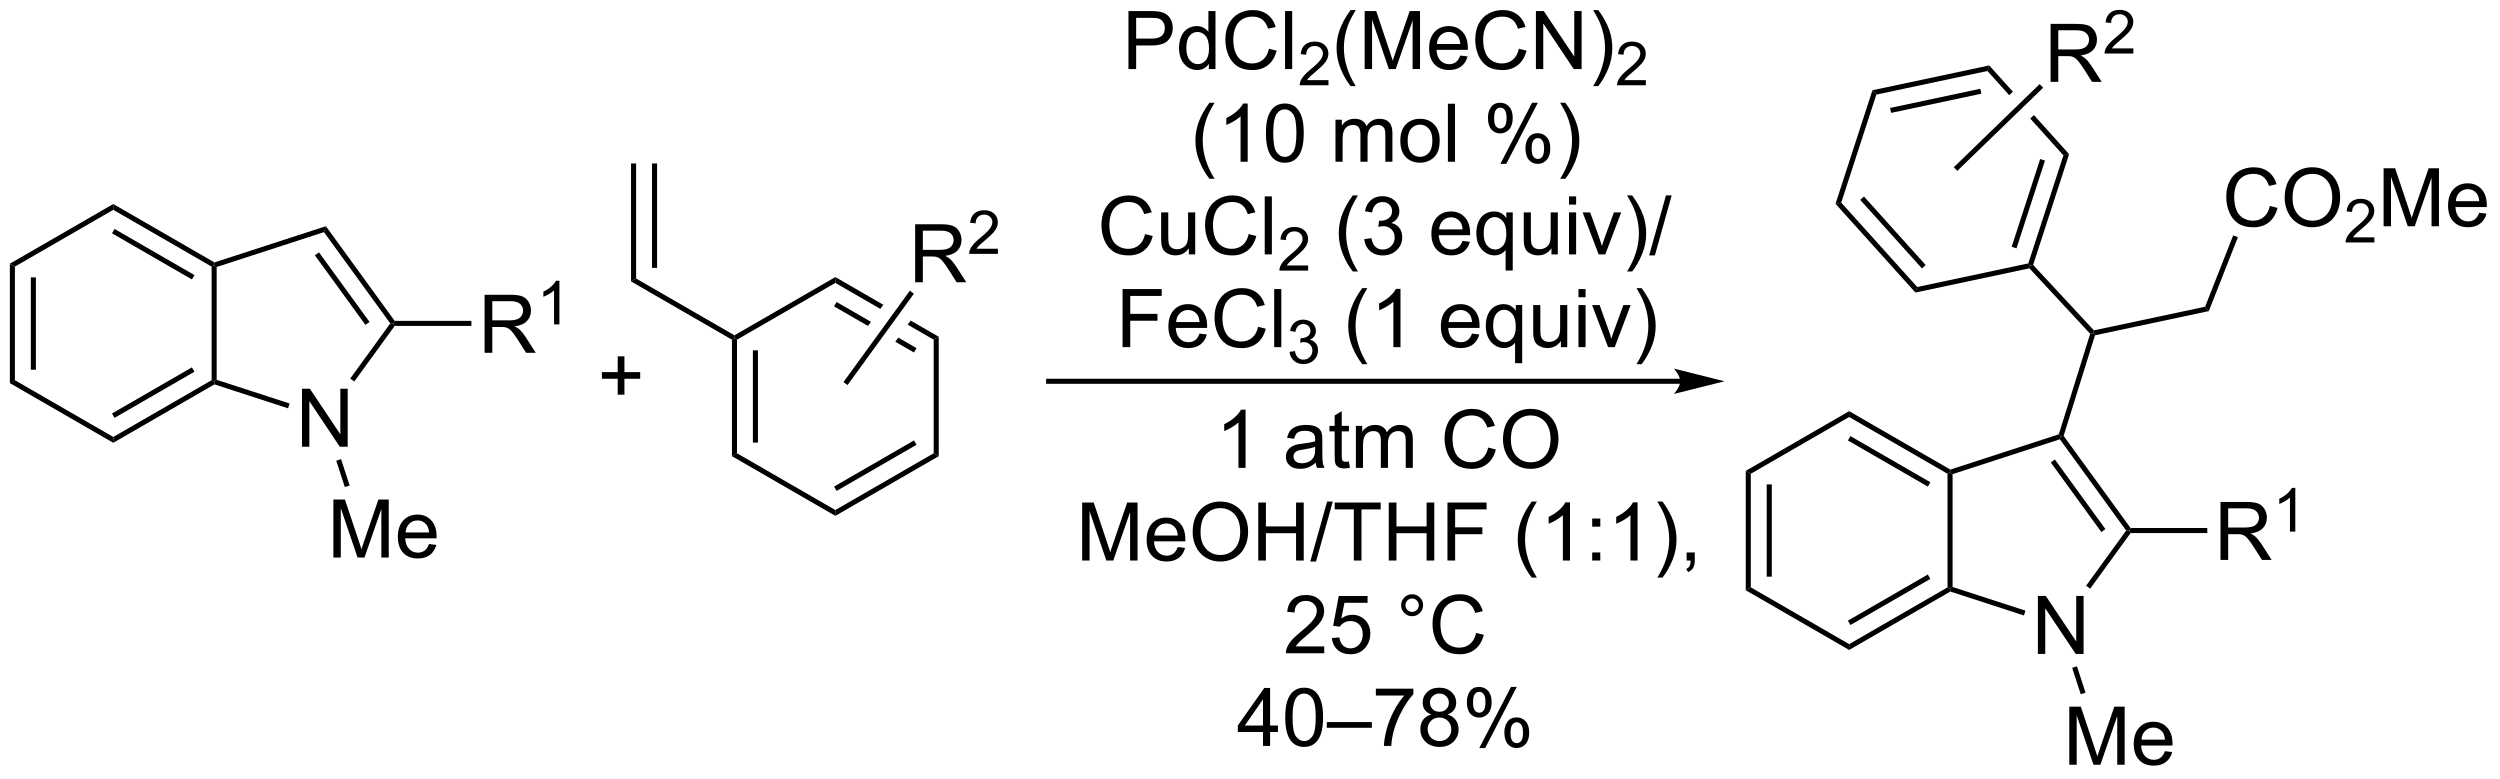 <?xml version="1.0" encoding="UTF-8"?>
<!DOCTYPE svg PUBLIC '-//W3C//DTD SVG 1.0//EN'
          'http://www.w3.org/TR/2001/REC-SVG-20010904/DTD/svg10.dtd'>
<svg stroke-dasharray="none" shape-rendering="auto" xmlns="http://www.w3.org/2000/svg" font-family="'Dialog'" text-rendering="auto" width="677" fill-opacity="1" color-interpolation="auto" color-rendering="auto" preserveAspectRatio="xMidYMid meet" font-size="12px" viewBox="0 0 677 211" fill="black" xmlns:xlink="http://www.w3.org/1999/xlink" stroke="black" image-rendering="auto" stroke-miterlimit="10" stroke-linecap="square" stroke-linejoin="miter" font-style="normal" stroke-width="1" height="211" stroke-dashoffset="0" font-weight="normal" stroke-opacity="1"
><!--Generated by the Batik Graphics2D SVG Generator--><defs id="genericDefs"
  /><g
  ><defs id="defs1"
    ><clipPath clipPathUnits="userSpaceOnUse" id="clipPath1"
      ><path d="M0.646 2.81 L254.172 2.81 L254.172 81.56 L0.646 81.56 L0.646 2.81 Z"
      /></clipPath
      ><clipPath clipPathUnits="userSpaceOnUse" id="clipPath2"
      ><path d="M-0.972 1.132 L-0.972 77.693 L245.505 77.693 L245.505 1.132 Z"
      /></clipPath
    ></defs
    ><g transform="scale(2.667,2.667) translate(-0.646,-2.81) matrix(1.029,0,0,1.029,1.646,1.646)"
    ><path d="M0 27.165 L0.5 27.454 L0.5 38.665 L0 38.954 ZM2.07 28.504 L2.07 37.614 L2.57 37.614 L2.57 28.504 Z" stroke="none" clip-path="url(#clipPath2)"
    /></g
    ><g transform="matrix(2.743,0,0,2.743,2.667,-3.105)"
    ><path d="M0 38.954 L0.5 38.665 L10.209 44.271 L10.209 44.848 Z" stroke="none" clip-path="url(#clipPath2)"
    /></g
    ><g transform="matrix(2.743,0,0,2.743,2.667,-3.105)"
    ><path d="M10.209 44.848 L10.209 44.271 L19.919 38.665 L20.169 38.809 L20.197 39.081 ZM10.334 42.386 L18.224 37.831 L17.974 37.398 L10.084 41.953 Z" stroke="none" clip-path="url(#clipPath2)"
    /></g
    ><g transform="matrix(2.743,0,0,2.743,2.667,-3.105)"
    ><path d="M20.419 38.628 L20.169 38.809 L19.919 38.665 L19.919 27.454 L20.169 27.309 L20.419 27.491 Z" stroke="none" clip-path="url(#clipPath2)"
    /></g
    ><g transform="matrix(2.743,0,0,2.743,2.667,-3.105)"
    ><path d="M20.197 27.037 L20.169 27.309 L19.919 27.454 L10.209 21.848 L10.209 21.271 ZM18.224 28.288 L10.334 23.733 L10.084 24.166 L17.974 28.721 Z" stroke="none" clip-path="url(#clipPath2)"
    /></g
    ><g transform="matrix(2.743,0,0,2.743,2.667,-3.105)"
    ><path d="M10.209 21.271 L10.209 21.848 L0.5 27.454 L0 27.165 Z" stroke="none" clip-path="url(#clipPath2)"
    /></g
    ><g transform="matrix(2.743,0,0,2.743,2.667,-3.105)"
    ><path d="M28.84 45.238 L28.84 39.511 L29.619 39.511 L32.627 44.006 L32.627 39.511 L33.353 39.511 L33.353 45.238 L32.574 45.238 L29.567 40.738 L29.567 45.238 L28.84 45.238 Z" stroke="none" clip-path="url(#clipPath2)"
    /></g
    ><g transform="matrix(2.743,0,0,2.743,2.667,-3.105)"
    ><path d="M20.197 39.081 L20.169 38.809 L20.419 38.628 L27.617 40.967 L27.463 41.442 Z" stroke="none" clip-path="url(#clipPath2)"
    /></g
    ><g transform="matrix(2.743,0,0,2.743,2.667,-3.105)"
    ><path d="M34.005 38.798 L33.601 38.504 L37.556 33.059 L37.865 33.059 L37.993 33.309 Z" stroke="none" clip-path="url(#clipPath2)"
    /></g
    ><g transform="matrix(2.743,0,0,2.743,2.667,-3.105)"
    ><path d="M37.993 32.809 L37.865 33.059 L37.556 33.059 L31.01 24.049 L31.201 23.462 ZM35.509 32.912 L30.517 26.042 L30.113 26.336 L35.104 33.206 Z" stroke="none" clip-path="url(#clipPath2)"
    /></g
    ><g transform="matrix(2.743,0,0,2.743,2.667,-3.105)"
    ><path d="M31.201 23.462 L31.01 24.049 L20.419 27.491 L20.169 27.309 L20.197 27.037 Z" stroke="none" clip-path="url(#clipPath2)"
    /></g
    ><g transform="matrix(2.743,0,0,2.743,2.667,-3.105)"
    ><path d="M46.87 35.959 L46.87 30.233 L49.41 30.233 Q50.175 30.233 50.574 30.386 Q50.972 30.54 51.209 30.931 Q51.449 31.321 51.449 31.795 Q51.449 32.405 51.053 32.824 Q50.66 33.241 49.834 33.352 Q50.136 33.498 50.292 33.639 Q50.623 33.944 50.92 34.399 L51.917 35.959 L50.964 35.959 L50.206 34.767 Q49.873 34.251 49.657 33.977 Q49.443 33.704 49.274 33.595 Q49.105 33.485 48.928 33.444 Q48.8 33.415 48.506 33.415 L47.628 33.415 L47.628 35.959 L46.87 35.959 ZM47.628 32.759 L49.256 32.759 Q49.777 32.759 50.068 32.652 Q50.363 32.545 50.514 32.308 Q50.667 32.071 50.667 31.795 Q50.667 31.389 50.37 31.129 Q50.076 30.866 49.441 30.866 L47.628 30.866 L47.628 32.759 Z" stroke="none" clip-path="url(#clipPath2)"
    /></g
    ><g transform="matrix(2.743,0,0,2.743,2.667,-3.105)"
    ><path d="M54.254 33.159 L53.727 33.159 L53.727 29.798 Q53.535 29.98 53.227 30.161 Q52.918 30.343 52.672 30.435 L52.672 29.925 Q53.113 29.716 53.443 29.421 Q53.775 29.124 53.914 28.847 L54.254 28.847 L54.254 33.159 Z" stroke="none" clip-path="url(#clipPath2)"
    /></g
    ><g transform="matrix(2.743,0,0,2.743,2.667,-3.105)"
    ><path d="M37.993 33.309 L37.865 33.059 L37.993 32.809 L45.565 32.809 L45.565 33.309 Z" stroke="none" clip-path="url(#clipPath2)"
    /></g
    ><g transform="matrix(2.743,0,0,2.743,2.667,-3.105)"
    ><path d="M31.941 56.175 L31.941 50.449 L33.081 50.449 L34.438 54.503 Q34.626 55.068 34.712 55.35 Q34.808 55.037 35.016 54.433 L36.386 50.449 L37.407 50.449 L37.407 56.175 L36.675 56.175 L36.675 51.381 L35.011 56.175 L34.329 56.175 L32.672 51.3 L32.672 56.175 L31.941 56.175 ZM41.378 54.839 L42.105 54.928 Q41.933 55.566 41.467 55.917 Q41.003 56.269 40.282 56.269 Q39.37 56.269 38.837 55.709 Q38.305 55.147 38.305 54.136 Q38.305 53.089 38.844 52.511 Q39.383 51.933 40.243 51.933 Q41.074 51.933 41.599 52.501 Q42.128 53.066 42.128 54.092 Q42.128 54.154 42.126 54.279 L39.032 54.279 Q39.071 54.964 39.417 55.329 Q39.766 55.691 40.284 55.691 Q40.672 55.691 40.946 55.488 Q41.219 55.285 41.378 54.839 ZM39.071 53.701 L41.386 53.701 Q41.339 53.178 41.12 52.917 Q40.784 52.511 40.251 52.511 Q39.766 52.511 39.435 52.837 Q39.105 53.16 39.071 53.701 Z" stroke="none" clip-path="url(#clipPath2)"
    /></g
    ><g transform="matrix(2.743,0,0,2.743,2.667,-3.105)"
    ><path d="M32.224 46.615 L32.7 46.461 L33.546 49.063 L33.07 49.218 Z" stroke="none" clip-path="url(#clipPath2)"
    /></g
    ><g transform="matrix(2.743,0,0,2.743,2.667,-3.105)"
    ><path d="M71.287 34.667 L71.537 34.523 L71.787 34.667 L71.787 45.879 L71.287 46.167 ZM73.356 35.718 L73.356 44.828 L73.856 44.828 L73.856 35.718 Z" stroke="none" clip-path="url(#clipPath2)"
    /></g
    ><g transform="matrix(2.743,0,0,2.743,2.667,-3.105)"
    ><path d="M71.287 46.167 L71.787 45.879 L81.496 51.484 L81.496 52.062 Z" stroke="none" clip-path="url(#clipPath2)"
    /></g
    ><g transform="matrix(2.743,0,0,2.743,2.667,-3.105)"
    ><path d="M81.496 52.062 L81.496 51.484 L91.205 45.879 L91.705 46.167 ZM81.621 49.599 L89.51 45.044 L89.26 44.611 L81.371 49.166 Z" stroke="none" clip-path="url(#clipPath2)"
    /></g
    ><g transform="matrix(2.743,0,0,2.743,2.667,-3.105)"
    ><path d="M91.705 46.167 L91.205 45.879 L91.205 34.667 L91.705 34.379 Z" stroke="none" clip-path="url(#clipPath2)"
    /></g
    ><g transform="matrix(2.743,0,0,2.743,2.667,-3.105)"
    ><path d="M81.496 28.484 L81.496 29.061 L85.939 31.627 L85.939 31.627 L86.235 31.22 L86.235 31.22 L81.496 28.484 ZM81.621 30.947 L81.371 31.38 L84.716 33.311 L84.716 33.311 L85.012 32.904 L85.012 32.904 L81.621 30.947 ZM88.934 32.779 L88.639 33.185 L88.639 33.185 L91.205 34.667 L91.705 34.379 L88.934 32.779 ZM87.711 34.463 L87.416 34.87 L87.416 34.87 L89.26 35.934 L89.51 35.502 L87.711 34.463 Z" stroke="none" clip-path="url(#clipPath2)"
    /></g
    ><g transform="matrix(2.743,0,0,2.743,2.667,-3.105)"
    ><path d="M81.496 28.484 L81.496 29.061 L71.787 34.667 L71.537 34.523 L71.537 34.234 Z" stroke="none" clip-path="url(#clipPath2)"
    /></g
    ><g transform="matrix(2.743,0,0,2.743,2.667,-3.105)"
    ><path d="M71.537 34.234 L71.537 34.523 L71.287 34.667 L61.327 28.917 L61.827 28.628 Z" stroke="none" clip-path="url(#clipPath2)"
    /></g
    ><g transform="matrix(2.743,0,0,2.743,2.667,-3.105)"
    ><path d="M61.827 28.628 L61.327 28.917 L61.327 17.273 L61.827 17.273 ZM63.897 27.578 L63.897 17.273 L63.397 17.273 L63.397 27.578 Z" stroke="none" clip-path="url(#clipPath2)"
    /></g
    ><g transform="matrix(2.743,0,0,2.743,2.667,-3.105)"
    ><path d="M89.376 28.998 L89.376 23.271 L91.915 23.271 Q92.681 23.271 93.079 23.425 Q93.478 23.579 93.715 23.969 Q93.954 24.36 93.954 24.834 Q93.954 25.443 93.558 25.863 Q93.165 26.279 92.34 26.391 Q92.642 26.537 92.798 26.678 Q93.129 26.982 93.425 27.438 L94.423 28.998 L93.47 28.998 L92.712 27.805 Q92.379 27.29 92.162 27.016 Q91.949 26.743 91.78 26.633 Q91.61 26.524 91.433 26.482 Q91.306 26.454 91.011 26.454 L90.134 26.454 L90.134 28.998 L89.376 28.998 ZM90.134 25.797 L91.761 25.797 Q92.282 25.797 92.574 25.691 Q92.868 25.584 93.019 25.347 Q93.173 25.11 93.173 24.834 Q93.173 24.428 92.876 24.167 Q92.582 23.904 91.946 23.904 L90.134 23.904 L90.134 25.797 Z" stroke="none" clip-path="url(#clipPath2)"
    /></g
    ><g transform="matrix(2.743,0,0,2.743,2.667,-3.105)"
    ><path d="M97.545 25.69 L97.545 26.198 L94.705 26.198 Q94.699 26.006 94.767 25.831 Q94.875 25.542 95.113 25.26 Q95.353 24.979 95.804 24.61 Q96.504 24.036 96.75 23.7 Q96.996 23.364 96.996 23.065 Q96.996 22.753 96.771 22.538 Q96.549 22.321 96.187 22.321 Q95.806 22.321 95.578 22.549 Q95.349 22.778 95.347 23.182 L94.804 23.128 Q94.861 22.52 95.224 22.204 Q95.588 21.885 96.199 21.885 Q96.818 21.885 97.177 22.229 Q97.539 22.571 97.539 23.077 Q97.539 23.335 97.433 23.585 Q97.328 23.833 97.082 24.108 Q96.838 24.383 96.269 24.864 Q95.795 25.262 95.66 25.405 Q95.525 25.547 95.437 25.69 L97.545 25.69 Z" stroke="none" clip-path="url(#clipPath2)"
    /></g
    ><g transform="matrix(2.743,0,0,2.743,2.667,-3.105)"
    ><path d="M110.434 7.95 L110.434 2.223 L112.596 2.223 Q113.166 2.223 113.466 2.278 Q113.888 2.348 114.171 2.546 Q114.458 2.742 114.632 3.098 Q114.807 3.453 114.807 3.88 Q114.807 4.609 114.341 5.117 Q113.877 5.622 112.661 5.622 L111.192 5.622 L111.192 7.95 L110.434 7.95 ZM111.192 4.945 L112.674 4.945 Q113.408 4.945 113.716 4.671 Q114.025 4.398 114.025 3.903 Q114.025 3.544 113.843 3.288 Q113.661 3.031 113.364 2.95 Q113.174 2.898 112.658 2.898 L111.192 2.898 L111.192 4.945 ZM118.372 7.95 L118.372 7.427 Q117.979 8.044 117.213 8.044 Q116.716 8.044 116.299 7.77 Q115.885 7.497 115.656 7.007 Q115.427 6.515 115.427 5.88 Q115.427 5.257 115.632 4.752 Q115.841 4.247 116.255 3.979 Q116.669 3.708 117.182 3.708 Q117.557 3.708 117.848 3.867 Q118.143 4.023 118.325 4.278 L118.325 2.223 L119.025 2.223 L119.025 7.95 L118.372 7.95 ZM116.15 5.88 Q116.15 6.677 116.487 7.072 Q116.822 7.466 117.278 7.466 Q117.739 7.466 118.062 7.088 Q118.385 6.71 118.385 5.937 Q118.385 5.085 118.057 4.687 Q117.729 4.288 117.247 4.288 Q116.778 4.288 116.463 4.671 Q116.15 5.054 116.15 5.88 ZM124.305 5.942 L125.063 6.132 Q124.826 7.067 124.207 7.559 Q123.587 8.049 122.694 8.049 Q121.766 8.049 121.186 7.671 Q120.608 7.294 120.303 6.58 Q120.001 5.864 120.001 5.044 Q120.001 4.148 120.342 3.484 Q120.686 2.817 121.316 2.471 Q121.946 2.124 122.704 2.124 Q123.563 2.124 124.149 2.562 Q124.735 2.999 124.967 3.794 L124.219 3.968 Q124.022 3.343 123.641 3.059 Q123.264 2.773 122.688 2.773 Q122.029 2.773 121.584 3.091 Q121.141 3.406 120.962 3.94 Q120.782 4.473 120.782 5.038 Q120.782 5.77 120.996 6.315 Q121.209 6.859 121.657 7.13 Q122.108 7.398 122.631 7.398 Q123.266 7.398 123.707 7.031 Q124.149 6.663 124.305 5.942 ZM125.893 7.95 L125.893 2.223 L126.596 2.223 L126.596 7.95 L125.893 7.95 Z" stroke="none" clip-path="url(#clipPath2)"
    /></g
    ><g transform="matrix(2.743,0,0,2.743,2.667,-3.105)"
    ><path d="M130.179 9.042 L130.179 9.55 L127.339 9.55 Q127.333 9.359 127.401 9.183 Q127.509 8.894 127.747 8.613 Q127.987 8.331 128.438 7.962 Q129.138 7.388 129.384 7.052 Q129.63 6.716 129.63 6.417 Q129.63 6.105 129.405 5.89 Q129.183 5.673 128.821 5.673 Q128.44 5.673 128.212 5.902 Q127.983 6.13 127.981 6.534 L127.438 6.48 Q127.495 5.872 127.858 5.556 Q128.222 5.237 128.833 5.237 Q129.452 5.237 129.811 5.581 Q130.173 5.923 130.173 6.429 Q130.173 6.687 130.067 6.937 Q129.962 7.185 129.716 7.46 Q129.472 7.736 128.903 8.216 Q128.429 8.614 128.294 8.757 Q128.159 8.9 128.071 9.042 L130.179 9.042 Z" stroke="none" clip-path="url(#clipPath2)"
    /></g
    ><g transform="matrix(2.743,0,0,2.743,2.667,-3.105)"
    ><path d="M132.366 9.635 Q131.783 8.9 131.379 7.916 Q130.978 6.929 130.978 5.875 Q130.978 4.945 131.28 4.093 Q131.632 3.106 132.366 2.124 L132.869 2.124 Q132.398 2.937 132.244 3.286 Q132.007 3.825 131.869 4.411 Q131.702 5.14 131.702 5.88 Q131.702 7.757 132.869 9.635 L132.366 9.635 ZM133.752 7.95 L133.752 2.223 L134.892 2.223 L136.249 6.278 Q136.437 6.843 136.523 7.125 Q136.619 6.812 136.827 6.208 L138.197 2.223 L139.218 2.223 L139.218 7.95 L138.486 7.95 L138.486 3.156 L136.822 7.95 L136.14 7.95 L134.484 3.075 L134.484 7.95 L133.752 7.95 ZM143.189 6.614 L143.916 6.703 Q143.744 7.341 143.278 7.692 Q142.814 8.044 142.093 8.044 Q141.181 8.044 140.648 7.484 Q140.116 6.921 140.116 5.911 Q140.116 4.864 140.655 4.286 Q141.195 3.708 142.054 3.708 Q142.885 3.708 143.411 4.276 Q143.939 4.841 143.939 5.867 Q143.939 5.929 143.937 6.054 L140.843 6.054 Q140.882 6.739 141.228 7.104 Q141.577 7.466 142.096 7.466 Q142.484 7.466 142.757 7.263 Q143.03 7.059 143.189 6.614 ZM140.882 5.476 L143.197 5.476 Q143.15 4.953 142.931 4.692 Q142.596 4.286 142.062 4.286 Q141.577 4.286 141.247 4.612 Q140.916 4.934 140.882 5.476 ZM148.975 5.942 L149.732 6.132 Q149.495 7.067 148.875 7.559 Q148.256 8.049 147.363 8.049 Q146.435 8.049 145.855 7.671 Q145.277 7.294 144.972 6.58 Q144.67 5.864 144.67 5.044 Q144.67 4.148 145.011 3.484 Q145.355 2.817 145.985 2.471 Q146.615 2.124 147.373 2.124 Q148.232 2.124 148.818 2.562 Q149.404 2.999 149.636 3.794 L148.888 3.968 Q148.691 3.343 148.31 3.059 Q147.933 2.773 147.357 2.773 Q146.698 2.773 146.253 3.091 Q145.81 3.406 145.631 3.94 Q145.451 4.473 145.451 5.038 Q145.451 5.77 145.665 6.315 Q145.878 6.859 146.326 7.13 Q146.777 7.398 147.3 7.398 Q147.935 7.398 148.375 7.031 Q148.818 6.663 148.975 5.942 ZM150.658 7.95 L150.658 2.223 L151.437 2.223 L154.445 6.718 L154.445 2.223 L155.171 2.223 L155.171 7.95 L154.392 7.95 L151.385 3.45 L151.385 7.95 L150.658 7.95 ZM156.816 9.635 L156.31 9.635 Q157.48 7.757 157.48 5.88 Q157.48 5.145 157.31 4.421 Q157.178 3.835 156.941 3.296 Q156.787 2.945 156.31 2.124 L156.816 2.124 Q157.55 3.106 157.902 4.093 Q158.201 4.945 158.201 5.875 Q158.201 6.929 157.797 7.916 Q157.394 8.9 156.816 9.635 Z" stroke="none" clip-path="url(#clipPath2)"
    /></g
    ><g transform="matrix(2.743,0,0,2.743,2.667,-3.105)"
    ><path d="M161.512 9.042 L161.512 9.55 L158.672 9.55 Q158.666 9.359 158.734 9.183 Q158.842 8.894 159.08 8.613 Q159.32 8.331 159.771 7.962 Q160.471 7.388 160.717 7.052 Q160.963 6.716 160.963 6.417 Q160.963 6.105 160.738 5.89 Q160.516 5.673 160.154 5.673 Q159.773 5.673 159.545 5.902 Q159.316 6.13 159.314 6.534 L158.771 6.48 Q158.828 5.872 159.191 5.556 Q159.555 5.237 160.166 5.237 Q160.785 5.237 161.144 5.581 Q161.506 5.923 161.506 6.429 Q161.506 6.687 161.4 6.937 Q161.295 7.185 161.049 7.46 Q160.805 7.736 160.236 8.216 Q159.762 8.614 159.627 8.757 Q159.492 8.9 159.404 9.042 L161.512 9.042 Z" stroke="none" clip-path="url(#clipPath2)"
    /></g
    ><g transform="matrix(2.743,0,0,2.743,2.667,-3.105)"
    ><path d="M118.431 18.785 Q117.847 18.05 117.444 17.066 Q117.043 16.079 117.043 15.024 Q117.043 14.095 117.345 13.243 Q117.696 12.256 118.431 11.274 L118.933 11.274 Q118.462 12.087 118.308 12.436 Q118.071 12.975 117.933 13.561 Q117.767 14.29 117.767 15.03 Q117.767 16.907 118.933 18.785 L118.431 18.785 ZM122.204 17.1 L121.501 17.1 L121.501 12.618 Q121.246 12.86 120.834 13.103 Q120.423 13.345 120.095 13.467 L120.095 12.787 Q120.683 12.509 121.124 12.116 Q121.566 11.72 121.751 11.35 L122.204 11.35 L122.204 17.1 ZM124.005 14.274 Q124.005 13.259 124.213 12.642 Q124.422 12.022 124.833 11.686 Q125.247 11.35 125.872 11.35 Q126.333 11.35 126.68 11.535 Q127.028 11.72 127.255 12.071 Q127.482 12.42 127.609 12.923 Q127.739 13.423 127.739 14.274 Q127.739 15.282 127.531 15.902 Q127.325 16.522 126.911 16.86 Q126.5 17.199 125.872 17.199 Q125.044 17.199 124.57 16.603 Q124.005 15.889 124.005 14.274 ZM124.726 14.274 Q124.726 15.686 125.057 16.152 Q125.388 16.618 125.872 16.618 Q126.357 16.618 126.685 16.149 Q127.015 15.681 127.015 14.274 Q127.015 12.86 126.685 12.397 Q126.357 11.931 125.864 11.931 Q125.38 11.931 125.091 12.342 Q124.726 12.866 124.726 14.274 ZM130.872 17.1 L130.872 12.952 L131.5 12.952 L131.5 13.532 Q131.695 13.228 132.018 13.043 Q132.344 12.858 132.758 12.858 Q133.219 12.858 133.513 13.05 Q133.81 13.241 133.929 13.584 Q134.422 12.858 135.211 12.858 Q135.828 12.858 136.159 13.199 Q136.492 13.54 136.492 14.251 L136.492 17.1 L135.794 17.1 L135.794 14.485 Q135.794 14.063 135.724 13.879 Q135.656 13.694 135.476 13.582 Q135.297 13.467 135.054 13.467 Q134.617 13.467 134.328 13.759 Q134.039 14.048 134.039 14.688 L134.039 17.1 L133.336 17.1 L133.336 14.405 Q133.336 13.936 133.164 13.702 Q132.992 13.467 132.601 13.467 Q132.304 13.467 132.052 13.623 Q131.802 13.78 131.687 14.082 Q131.575 14.381 131.575 14.946 L131.575 17.1 L130.872 17.1 ZM137.273 15.024 Q137.273 13.873 137.914 13.319 Q138.45 12.858 139.219 12.858 Q140.075 12.858 140.617 13.418 Q141.161 13.978 141.161 14.967 Q141.161 15.767 140.919 16.228 Q140.679 16.686 140.221 16.941 Q139.763 17.194 139.219 17.194 Q138.349 17.194 137.81 16.637 Q137.273 16.077 137.273 15.024 ZM137.997 15.024 Q137.997 15.821 138.344 16.22 Q138.692 16.616 139.219 16.616 Q139.742 16.616 140.088 16.217 Q140.437 15.819 140.437 15.001 Q140.437 14.233 140.088 13.837 Q139.739 13.438 139.219 13.438 Q138.692 13.438 138.344 13.834 Q137.997 14.228 137.997 15.024 ZM141.97 17.1 L141.97 11.373 L142.673 11.373 L142.673 17.1 L141.97 17.1 ZM145.923 12.748 Q145.923 12.134 146.23 11.704 Q146.54 11.274 147.126 11.274 Q147.665 11.274 148.017 11.66 Q148.371 12.045 148.371 12.79 Q148.371 13.517 148.014 13.91 Q147.657 14.303 147.134 14.303 Q146.613 14.303 146.267 13.918 Q145.923 13.53 145.923 12.748 ZM147.144 11.759 Q146.884 11.759 146.709 11.985 Q146.535 12.212 146.535 12.819 Q146.535 13.368 146.709 13.595 Q146.887 13.819 147.144 13.819 Q147.41 13.819 147.584 13.592 Q147.759 13.366 147.759 12.764 Q147.759 12.209 147.582 11.985 Q147.407 11.759 147.144 11.759 ZM147.15 17.311 L150.282 11.274 L150.853 11.274 L147.73 17.311 L147.15 17.311 ZM149.626 15.756 Q149.626 15.139 149.933 14.712 Q150.243 14.282 150.832 14.282 Q151.371 14.282 151.725 14.668 Q152.079 15.053 152.079 15.798 Q152.079 16.524 151.72 16.918 Q151.363 17.311 150.837 17.311 Q150.316 17.311 149.97 16.923 Q149.626 16.532 149.626 15.756 ZM150.853 14.767 Q150.587 14.767 150.413 14.993 Q150.238 15.22 150.238 15.827 Q150.238 16.373 150.413 16.6 Q150.59 16.827 150.847 16.827 Q151.118 16.827 151.29 16.6 Q151.465 16.373 151.465 15.772 Q151.465 15.217 151.288 14.993 Q151.113 14.767 150.853 14.767 ZM153.56 18.785 L153.054 18.785 Q154.224 16.907 154.224 15.03 Q154.224 14.295 154.054 13.571 Q153.922 12.985 153.685 12.446 Q153.531 12.095 153.054 11.274 L153.56 11.274 Q154.294 12.256 154.646 13.243 Q154.945 14.095 154.945 15.024 Q154.945 16.079 154.542 17.066 Q154.138 18.05 153.56 18.785 Z" stroke="none" clip-path="url(#clipPath2)"
    /></g
    ><g transform="matrix(2.743,0,0,2.743,2.667,-3.105)"
    ><path d="M112.074 24.242 L112.831 24.432 Q112.594 25.367 111.975 25.859 Q111.355 26.349 110.462 26.349 Q109.535 26.349 108.954 25.971 Q108.376 25.594 108.071 24.88 Q107.769 24.164 107.769 23.344 Q107.769 22.448 108.11 21.784 Q108.454 21.117 109.084 20.771 Q109.714 20.424 110.472 20.424 Q111.331 20.424 111.917 20.862 Q112.503 21.299 112.735 22.094 L111.988 22.268 Q111.79 21.643 111.41 21.359 Q111.032 21.073 110.456 21.073 Q109.798 21.073 109.352 21.391 Q108.91 21.706 108.73 22.24 Q108.55 22.773 108.55 23.338 Q108.55 24.07 108.764 24.615 Q108.977 25.159 109.425 25.43 Q109.876 25.698 110.399 25.698 Q111.035 25.698 111.475 25.331 Q111.917 24.963 112.074 24.242 ZM116.395 26.25 L116.395 25.641 Q115.911 26.344 115.078 26.344 Q114.71 26.344 114.393 26.203 Q114.075 26.062 113.919 25.849 Q113.765 25.635 113.703 25.328 Q113.661 25.12 113.661 24.672 L113.661 22.102 L114.364 22.102 L114.364 24.401 Q114.364 24.953 114.406 25.143 Q114.473 25.422 114.687 25.581 Q114.903 25.737 115.218 25.737 Q115.536 25.737 115.812 25.576 Q116.091 25.414 116.205 25.135 Q116.32 24.854 116.32 24.323 L116.32 22.102 L117.023 22.102 L117.023 26.25 L116.395 26.25 ZM122.3 24.242 L123.058 24.432 Q122.821 25.367 122.201 25.859 Q121.581 26.349 120.688 26.349 Q119.761 26.349 119.18 25.971 Q118.602 25.594 118.298 24.88 Q117.996 24.164 117.996 23.344 Q117.996 22.448 118.337 21.784 Q118.68 21.117 119.311 20.771 Q119.941 20.424 120.699 20.424 Q121.558 20.424 122.144 20.862 Q122.73 21.299 122.962 22.094 L122.214 22.268 Q122.016 21.643 121.636 21.359 Q121.258 21.073 120.683 21.073 Q120.024 21.073 119.579 21.391 Q119.136 21.706 118.956 22.24 Q118.777 22.773 118.777 23.338 Q118.777 24.07 118.99 24.615 Q119.204 25.159 119.652 25.43 Q120.102 25.698 120.626 25.698 Q121.261 25.698 121.701 25.331 Q122.144 24.963 122.3 24.242 ZM123.887 26.25 L123.887 20.523 L124.591 20.523 L124.591 26.25 L123.887 26.25 Z" stroke="none" clip-path="url(#clipPath2)"
    /></g
    ><g transform="matrix(2.743,0,0,2.743,2.667,-3.105)"
    ><path d="M128.173 27.342 L128.173 27.85 L125.333 27.85 Q125.328 27.659 125.396 27.483 Q125.503 27.194 125.742 26.913 Q125.982 26.631 126.433 26.262 Q127.132 25.688 127.378 25.352 Q127.624 25.016 127.624 24.717 Q127.624 24.405 127.4 24.19 Q127.177 23.973 126.816 23.973 Q126.435 23.973 126.206 24.202 Q125.978 24.43 125.976 24.834 L125.433 24.78 Q125.49 24.172 125.853 23.856 Q126.216 23.538 126.828 23.538 Q127.447 23.538 127.806 23.881 Q128.167 24.223 128.167 24.729 Q128.167 24.987 128.062 25.237 Q127.956 25.485 127.71 25.76 Q127.466 26.035 126.898 26.516 Q126.423 26.915 126.288 27.057 Q126.154 27.2 126.066 27.342 L128.173 27.342 Z" stroke="none" clip-path="url(#clipPath2)"
    /></g
    ><g transform="matrix(2.743,0,0,2.743,2.667,-3.105)"
    ><path d="M132.584 27.935 Q132 27.201 131.597 26.216 Q131.196 25.229 131.196 24.174 Q131.196 23.245 131.498 22.393 Q131.849 21.406 132.584 20.424 L133.086 20.424 Q132.615 21.237 132.461 21.586 Q132.224 22.125 132.086 22.711 Q131.92 23.44 131.92 24.18 Q131.92 26.057 133.086 27.935 L132.584 27.935 ZM133.711 24.737 L134.414 24.643 Q134.537 25.242 134.826 25.505 Q135.118 25.768 135.537 25.768 Q136.032 25.768 136.373 25.424 Q136.716 25.081 136.716 24.573 Q136.716 24.088 136.399 23.776 Q136.084 23.461 135.594 23.461 Q135.396 23.461 135.099 23.539 L135.177 22.922 Q135.248 22.93 135.289 22.93 Q135.74 22.93 136.099 22.695 Q136.459 22.461 136.459 21.971 Q136.459 21.586 136.196 21.333 Q135.935 21.078 135.521 21.078 Q135.11 21.078 134.836 21.336 Q134.563 21.594 134.485 22.109 L133.782 21.984 Q133.912 21.276 134.368 20.888 Q134.826 20.5 135.506 20.5 Q135.974 20.5 136.368 20.701 Q136.763 20.901 136.972 21.25 Q137.18 21.596 137.18 21.987 Q137.18 22.359 136.98 22.664 Q136.782 22.969 136.391 23.148 Q136.899 23.266 137.18 23.635 Q137.461 24.003 137.461 24.557 Q137.461 25.307 136.914 25.831 Q136.368 26.352 135.532 26.352 Q134.779 26.352 134.279 25.904 Q133.782 25.453 133.711 24.737 ZM143.414 24.914 L144.141 25.003 Q143.969 25.641 143.503 25.992 Q143.039 26.344 142.318 26.344 Q141.407 26.344 140.873 25.784 Q140.341 25.221 140.341 24.211 Q140.341 23.164 140.881 22.586 Q141.42 22.008 142.279 22.008 Q143.11 22.008 143.636 22.576 Q144.164 23.141 144.164 24.167 Q144.164 24.229 144.162 24.354 L141.068 24.354 Q141.107 25.039 141.453 25.404 Q141.802 25.766 142.321 25.766 Q142.709 25.766 142.982 25.562 Q143.256 25.359 143.414 24.914 ZM141.107 23.776 L143.422 23.776 Q143.375 23.253 143.157 22.992 Q142.821 22.586 142.287 22.586 Q141.802 22.586 141.472 22.912 Q141.141 23.234 141.107 23.776 ZM147.668 27.841 L147.668 25.807 Q147.504 26.039 147.21 26.193 Q146.916 26.344 146.582 26.344 Q145.845 26.344 145.311 25.755 Q144.778 25.164 144.778 24.135 Q144.778 23.51 144.994 23.016 Q145.213 22.518 145.624 22.263 Q146.036 22.008 146.528 22.008 Q147.298 22.008 147.739 22.656 L147.739 22.102 L148.371 22.102 L148.371 27.841 L147.668 27.841 ZM145.502 24.164 Q145.502 24.963 145.838 25.365 Q146.173 25.766 146.642 25.766 Q147.09 25.766 147.413 25.385 Q147.739 25.003 147.739 24.227 Q147.739 23.398 147.398 22.982 Q147.056 22.562 146.595 22.562 Q146.137 22.562 145.819 22.951 Q145.502 23.338 145.502 24.164 ZM152.193 26.25 L152.193 25.641 Q151.709 26.344 150.875 26.344 Q150.508 26.344 150.19 26.203 Q149.873 26.062 149.716 25.849 Q149.563 25.635 149.5 25.328 Q149.459 25.12 149.459 24.672 L149.459 22.102 L150.162 22.102 L150.162 24.401 Q150.162 24.953 150.203 25.143 Q150.271 25.422 150.485 25.581 Q150.701 25.737 151.016 25.737 Q151.334 25.737 151.61 25.576 Q151.888 25.414 152.003 25.135 Q152.118 24.854 152.118 24.323 L152.118 22.102 L152.821 22.102 L152.821 26.25 L152.193 26.25 ZM153.926 21.331 L153.926 20.523 L154.629 20.523 L154.629 21.331 L153.926 21.331 ZM153.926 26.25 L153.926 22.102 L154.629 22.102 L154.629 26.25 L153.926 26.25 ZM156.852 26.25 L155.274 22.102 L156.016 22.102 L156.907 24.586 Q157.052 24.987 157.172 25.422 Q157.266 25.094 157.435 24.633 L158.357 22.102 L159.078 22.102 L157.508 26.25 L156.852 26.25 ZM160.162 27.935 L159.657 27.935 Q160.826 26.057 160.826 24.18 Q160.826 23.445 160.657 22.721 Q160.524 22.135 160.287 21.596 Q160.133 21.245 159.657 20.424 L160.162 20.424 Q160.896 21.406 161.248 22.393 Q161.547 23.245 161.547 24.174 Q161.547 25.229 161.144 26.216 Q160.74 27.201 160.162 27.935 ZM161.836 26.349 L163.498 20.424 L164.06 20.424 L162.404 26.349 L161.836 26.349 Z" stroke="none" clip-path="url(#clipPath2)"
    /></g
    ><g transform="matrix(2.743,0,0,2.743,2.667,-3.105)"
    ><path d="M109.851 35.4 L109.851 29.673 L113.716 29.673 L113.716 30.348 L110.609 30.348 L110.609 32.121 L113.296 32.121 L113.296 32.798 L110.609 32.798 L110.609 35.4 L109.851 35.4 ZM117.449 34.064 L118.175 34.153 Q118.003 34.791 117.537 35.142 Q117.074 35.494 116.352 35.494 Q115.441 35.494 114.907 34.934 Q114.376 34.371 114.376 33.361 Q114.376 32.314 114.915 31.736 Q115.454 31.158 116.313 31.158 Q117.144 31.158 117.67 31.726 Q118.199 32.291 118.199 33.317 Q118.199 33.379 118.196 33.504 L115.102 33.504 Q115.141 34.189 115.488 34.554 Q115.837 34.916 116.355 34.916 Q116.743 34.916 117.016 34.712 Q117.29 34.509 117.449 34.064 ZM115.141 32.926 L117.456 32.926 Q117.409 32.403 117.191 32.142 Q116.855 31.736 116.321 31.736 Q115.837 31.736 115.506 32.062 Q115.175 32.384 115.141 32.926 ZM123.234 33.392 L123.992 33.582 Q123.755 34.517 123.135 35.009 Q122.515 35.499 121.622 35.499 Q120.695 35.499 120.114 35.121 Q119.536 34.744 119.231 34.03 Q118.929 33.314 118.929 32.494 Q118.929 31.598 119.27 30.934 Q119.614 30.267 120.244 29.921 Q120.874 29.575 121.632 29.575 Q122.492 29.575 123.078 30.012 Q123.663 30.45 123.895 31.244 L123.148 31.418 Q122.95 30.793 122.57 30.509 Q122.192 30.223 121.617 30.223 Q120.958 30.223 120.512 30.541 Q120.07 30.856 119.89 31.39 Q119.71 31.923 119.71 32.489 Q119.71 33.22 119.924 33.765 Q120.137 34.309 120.585 34.58 Q121.036 34.848 121.559 34.848 Q122.195 34.848 122.635 34.481 Q123.078 34.114 123.234 33.392 ZM124.821 35.4 L124.821 29.673 L125.524 29.673 L125.524 35.4 L124.821 35.4 Z" stroke="none" clip-path="url(#clipPath2)"
    /></g
    ><g transform="matrix(2.743,0,0,2.743,2.667,-3.105)"
    ><path d="M126.337 35.865 L126.865 35.795 Q126.956 36.244 127.173 36.441 Q127.392 36.639 127.706 36.639 Q128.077 36.639 128.333 36.381 Q128.591 36.123 128.591 35.742 Q128.591 35.379 128.353 35.145 Q128.117 34.908 127.749 34.908 Q127.601 34.908 127.378 34.967 L127.437 34.504 Q127.49 34.51 127.521 34.51 Q127.859 34.51 128.128 34.334 Q128.398 34.158 128.398 33.791 Q128.398 33.502 128.201 33.312 Q128.005 33.121 127.695 33.121 Q127.386 33.121 127.181 33.315 Q126.976 33.508 126.917 33.895 L126.39 33.801 Q126.488 33.27 126.829 32.978 Q127.173 32.688 127.683 32.688 Q128.035 32.688 128.329 32.838 Q128.626 32.988 128.783 33.25 Q128.939 33.51 128.939 33.803 Q128.939 34.082 128.788 34.31 Q128.64 34.539 128.347 34.674 Q128.728 34.762 128.939 35.039 Q129.15 35.315 129.15 35.73 Q129.15 36.293 128.74 36.685 Q128.329 37.076 127.703 37.076 Q127.138 37.076 126.763 36.74 Q126.39 36.402 126.337 35.865 Z" stroke="none" clip-path="url(#clipPath2)"
    /></g
    ><g transform="matrix(2.743,0,0,2.743,2.667,-3.105)"
    ><path d="M133.517 37.085 Q132.934 36.35 132.53 35.366 Q132.129 34.379 132.129 33.325 Q132.129 32.395 132.431 31.543 Q132.783 30.556 133.517 29.575 L134.02 29.575 Q133.548 30.387 133.395 30.736 Q133.158 31.275 133.02 31.861 Q132.853 32.59 132.853 33.33 Q132.853 35.207 134.02 37.085 L133.517 37.085 ZM137.291 35.4 L136.588 35.4 L136.588 30.918 Q136.332 31.16 135.921 31.403 Q135.509 31.645 135.181 31.767 L135.181 31.087 Q135.77 30.809 136.21 30.416 Q136.653 30.02 136.838 29.65 L137.291 29.65 L137.291 35.4 ZM144.348 34.064 L145.075 34.153 Q144.903 34.791 144.436 35.142 Q143.973 35.494 143.252 35.494 Q142.34 35.494 141.806 34.934 Q141.275 34.371 141.275 33.361 Q141.275 32.314 141.814 31.736 Q142.353 31.158 143.213 31.158 Q144.043 31.158 144.569 31.726 Q145.098 32.291 145.098 33.317 Q145.098 33.379 145.095 33.504 L142.002 33.504 Q142.041 34.189 142.387 34.554 Q142.736 34.916 143.254 34.916 Q143.642 34.916 143.916 34.712 Q144.189 34.509 144.348 34.064 ZM142.041 32.926 L144.356 32.926 Q144.309 32.403 144.09 32.142 Q143.754 31.736 143.22 31.736 Q142.736 31.736 142.405 32.062 Q142.075 32.384 142.041 32.926 ZM148.602 36.991 L148.602 34.957 Q148.438 35.189 148.144 35.343 Q147.849 35.494 147.516 35.494 Q146.779 35.494 146.245 34.905 Q145.711 34.314 145.711 33.285 Q145.711 32.66 145.927 32.166 Q146.146 31.668 146.558 31.413 Q146.969 31.158 147.461 31.158 Q148.232 31.158 148.672 31.806 L148.672 31.252 L149.305 31.252 L149.305 36.991 L148.602 36.991 ZM146.435 33.314 Q146.435 34.114 146.771 34.515 Q147.107 34.916 147.576 34.916 Q148.024 34.916 148.347 34.535 Q148.672 34.153 148.672 33.377 Q148.672 32.548 148.331 32.132 Q147.99 31.712 147.529 31.712 Q147.071 31.712 146.753 32.1 Q146.435 32.489 146.435 33.314 ZM153.127 35.4 L153.127 34.791 Q152.642 35.494 151.809 35.494 Q151.442 35.494 151.124 35.353 Q150.806 35.212 150.65 34.999 Q150.496 34.785 150.434 34.478 Q150.392 34.27 150.392 33.822 L150.392 31.252 L151.095 31.252 L151.095 33.551 Q151.095 34.103 151.137 34.293 Q151.205 34.572 151.418 34.731 Q151.634 34.887 151.95 34.887 Q152.267 34.887 152.543 34.725 Q152.822 34.564 152.936 34.285 Q153.051 34.004 153.051 33.473 L153.051 31.252 L153.754 31.252 L153.754 35.4 L153.127 35.4 ZM154.86 30.481 L154.86 29.673 L155.563 29.673 L155.563 30.481 L154.86 30.481 ZM154.86 35.4 L154.86 31.252 L155.563 31.252 L155.563 35.4 L154.86 35.4 ZM157.786 35.4 L156.207 31.252 L156.95 31.252 L157.84 33.736 Q157.986 34.137 158.106 34.572 Q158.2 34.244 158.369 33.783 L159.291 31.252 L160.012 31.252 L158.442 35.4 L157.786 35.4 ZM161.095 37.085 L160.59 37.085 Q161.759 35.207 161.759 33.33 Q161.759 32.595 161.59 31.871 Q161.457 31.285 161.22 30.746 Q161.067 30.395 160.59 29.575 L161.095 29.575 Q161.83 30.556 162.181 31.543 Q162.481 32.395 162.481 33.325 Q162.481 34.379 162.077 35.366 Q161.673 36.35 161.095 37.085 Z" stroke="none" clip-path="url(#clipPath2)"
    /></g
    ><g transform="matrix(2.743,0,0,2.743,2.667,-3.105)"
    ><path d="M121.995 47.323 L121.292 47.323 L121.292 42.841 Q121.037 43.083 120.626 43.325 Q120.214 43.568 119.886 43.69 L119.886 43.01 Q120.474 42.732 120.915 42.339 Q121.357 41.943 121.542 41.573 L121.995 41.573 L121.995 47.323 ZM128.92 46.81 Q128.529 47.143 128.167 47.281 Q127.808 47.417 127.394 47.417 Q126.709 47.417 126.342 47.083 Q125.974 46.747 125.974 46.229 Q125.974 45.925 126.112 45.672 Q126.253 45.419 126.477 45.268 Q126.701 45.115 126.982 45.036 Q127.191 44.982 127.607 44.932 Q128.459 44.831 128.863 44.69 Q128.865 44.544 128.865 44.505 Q128.865 44.075 128.667 43.901 Q128.396 43.661 127.865 43.661 Q127.37 43.661 127.133 43.836 Q126.896 44.01 126.784 44.45 L126.097 44.357 Q126.191 43.917 126.404 43.646 Q126.62 43.372 127.026 43.227 Q127.433 43.081 127.967 43.081 Q128.498 43.081 128.829 43.206 Q129.162 43.331 129.318 43.521 Q129.474 43.708 129.537 43.997 Q129.573 44.177 129.573 44.646 L129.573 45.583 Q129.573 46.565 129.618 46.825 Q129.662 47.083 129.795 47.323 L129.06 47.323 Q128.951 47.104 128.92 46.81 ZM128.863 45.24 Q128.48 45.396 127.714 45.505 Q127.279 45.568 127.099 45.646 Q126.92 45.724 126.821 45.875 Q126.724 46.026 126.724 46.208 Q126.724 46.49 126.938 46.677 Q127.151 46.865 127.56 46.865 Q127.967 46.865 128.282 46.688 Q128.599 46.51 128.748 46.2 Q128.863 45.964 128.863 45.497 L128.863 45.24 ZM132.197 46.693 L132.299 47.315 Q132.002 47.378 131.767 47.378 Q131.385 47.378 131.174 47.258 Q130.963 47.135 130.877 46.938 Q130.791 46.74 130.791 46.107 L130.791 43.721 L130.275 43.721 L130.275 43.175 L130.791 43.175 L130.791 42.146 L131.491 41.724 L131.491 43.175 L132.197 43.175 L132.197 43.721 L131.491 43.721 L131.491 46.146 Q131.491 46.448 131.528 46.534 Q131.564 46.62 131.648 46.672 Q131.733 46.721 131.89 46.721 Q132.007 46.721 132.197 46.693 ZM132.886 47.323 L132.886 43.175 L133.513 43.175 L133.513 43.755 Q133.709 43.45 134.032 43.266 Q134.357 43.081 134.771 43.081 Q135.232 43.081 135.526 43.273 Q135.823 43.464 135.943 43.807 Q136.435 43.081 137.224 43.081 Q137.842 43.081 138.172 43.422 Q138.506 43.763 138.506 44.474 L138.506 47.323 L137.808 47.323 L137.808 44.708 Q137.808 44.286 137.737 44.102 Q137.67 43.917 137.49 43.805 Q137.31 43.69 137.068 43.69 Q136.631 43.69 136.342 43.982 Q136.053 44.271 136.053 44.911 L136.053 47.323 L135.349 47.323 L135.349 44.628 Q135.349 44.159 135.178 43.925 Q135.006 43.69 134.615 43.69 Q134.318 43.69 134.066 43.846 Q133.816 44.003 133.701 44.305 Q133.589 44.604 133.589 45.169 L133.589 47.323 L132.886 47.323 ZM145.947 45.315 L146.705 45.505 Q146.468 46.44 145.848 46.932 Q145.228 47.422 144.335 47.422 Q143.408 47.422 142.827 47.044 Q142.249 46.667 141.945 45.953 Q141.642 45.237 141.642 44.417 Q141.642 43.521 141.983 42.857 Q142.327 42.19 142.958 41.844 Q143.588 41.497 144.345 41.497 Q145.205 41.497 145.791 41.935 Q146.377 42.372 146.608 43.167 L145.861 43.341 Q145.663 42.716 145.283 42.432 Q144.905 42.146 144.33 42.146 Q143.671 42.146 143.226 42.464 Q142.783 42.779 142.603 43.312 Q142.424 43.846 142.424 44.411 Q142.424 45.143 142.637 45.688 Q142.851 46.232 143.299 46.503 Q143.749 46.771 144.273 46.771 Q144.908 46.771 145.348 46.404 Q145.791 46.036 145.947 45.315 ZM147.409 44.534 Q147.409 43.107 148.175 42.302 Q148.941 41.495 150.151 41.495 Q150.943 41.495 151.579 41.875 Q152.217 42.253 152.55 42.93 Q152.886 43.607 152.886 44.466 Q152.886 45.339 152.534 46.026 Q152.183 46.714 151.537 47.068 Q150.894 47.422 150.146 47.422 Q149.339 47.422 148.701 47.031 Q148.066 46.638 147.737 45.964 Q147.409 45.286 147.409 44.534 ZM148.191 44.544 Q148.191 45.581 148.745 46.177 Q149.303 46.771 150.144 46.771 Q150.998 46.771 151.55 46.169 Q152.105 45.568 152.105 44.464 Q152.105 43.763 151.868 43.242 Q151.631 42.721 151.175 42.435 Q150.722 42.146 150.154 42.146 Q149.349 42.146 148.769 42.7 Q148.191 43.253 148.191 44.544 Z" stroke="none" clip-path="url(#clipPath2)"
    /></g
    ><g transform="matrix(2.743,0,0,2.743,2.667,-3.105)"
    ><path d="M105.863 56.473 L105.863 50.746 L107.004 50.746 L108.361 54.801 Q108.548 55.366 108.634 55.647 Q108.73 55.335 108.939 54.731 L110.308 50.746 L111.329 50.746 L111.329 56.473 L110.597 56.473 L110.597 51.679 L108.933 56.473 L108.251 56.473 L106.595 51.598 L106.595 56.473 L105.863 56.473 ZM115.301 55.137 L116.027 55.225 Q115.855 55.864 115.389 56.215 Q114.926 56.567 114.204 56.567 Q113.293 56.567 112.759 56.007 Q112.228 55.444 112.228 54.434 Q112.228 53.387 112.767 52.809 Q113.306 52.231 114.165 52.231 Q114.996 52.231 115.522 52.798 Q116.051 53.364 116.051 54.39 Q116.051 54.452 116.048 54.577 L112.954 54.577 Q112.993 55.262 113.34 55.627 Q113.689 55.989 114.207 55.989 Q114.595 55.989 114.868 55.785 Q115.142 55.582 115.301 55.137 ZM112.993 53.999 L115.308 53.999 Q115.262 53.475 115.043 53.215 Q114.707 52.809 114.173 52.809 Q113.689 52.809 113.358 53.134 Q113.027 53.457 112.993 53.999 ZM116.771 53.684 Q116.771 52.257 117.536 51.452 Q118.302 50.645 119.513 50.645 Q120.305 50.645 120.94 51.025 Q121.578 51.403 121.911 52.08 Q122.247 52.757 122.247 53.616 Q122.247 54.489 121.896 55.176 Q121.544 55.864 120.898 56.218 Q120.255 56.572 119.508 56.572 Q118.7 56.572 118.062 56.181 Q117.427 55.788 117.099 55.114 Q116.771 54.436 116.771 53.684 ZM117.552 53.694 Q117.552 54.731 118.107 55.327 Q118.664 55.921 119.505 55.921 Q120.359 55.921 120.911 55.319 Q121.466 54.718 121.466 53.614 Q121.466 52.913 121.229 52.392 Q120.992 51.871 120.536 51.585 Q120.083 51.296 119.516 51.296 Q118.711 51.296 118.13 51.85 Q117.552 52.403 117.552 53.694 ZM123.246 56.473 L123.246 50.746 L124.004 50.746 L124.004 53.098 L126.98 53.098 L126.98 50.746 L127.738 50.746 L127.738 56.473 L126.98 56.473 L126.98 53.772 L124.004 53.772 L124.004 56.473 L123.246 56.473 ZM128.383 56.572 L130.044 50.647 L130.607 50.647 L128.95 56.572 L128.383 56.572 ZM132.681 56.473 L132.681 51.421 L130.793 51.421 L130.793 50.746 L135.332 50.746 L135.332 51.421 L133.439 51.421 L133.439 56.473 L132.681 56.473 ZM136.133 56.473 L136.133 50.746 L136.891 50.746 L136.891 53.098 L139.867 53.098 L139.867 50.746 L140.625 50.746 L140.625 56.473 L139.867 56.473 L139.867 53.772 L136.891 53.772 L136.891 56.473 L136.133 56.473 ZM141.926 56.473 L141.926 50.746 L145.79 50.746 L145.79 51.421 L142.684 51.421 L142.684 53.194 L145.371 53.194 L145.371 53.871 L142.684 53.871 L142.684 56.473 L141.926 56.473 ZM150.251 58.158 Q149.668 57.423 149.264 56.439 Q148.863 55.452 148.863 54.397 Q148.863 53.468 149.165 52.616 Q149.517 51.629 150.251 50.647 L150.754 50.647 Q150.282 51.46 150.129 51.809 Q149.892 52.348 149.754 52.934 Q149.587 53.663 149.587 54.403 Q149.587 56.28 150.754 58.158 L150.251 58.158 ZM154.025 56.473 L153.321 56.473 L153.321 51.991 Q153.066 52.233 152.655 52.475 Q152.243 52.718 151.915 52.84 L151.915 52.16 Q152.504 51.882 152.944 51.489 Q153.387 51.093 153.571 50.723 L154.025 50.723 L154.025 56.473 ZM156.216 53.124 L156.216 52.325 L157.016 52.325 L157.016 53.124 L156.216 53.124 ZM156.216 56.473 L156.216 55.671 L157.016 55.671 L157.016 56.473 L156.216 56.473 ZM160.696 56.473 L159.993 56.473 L159.993 51.991 Q159.738 52.233 159.327 52.475 Q158.915 52.718 158.587 52.84 L158.587 52.16 Q159.176 51.882 159.616 51.489 Q160.059 51.093 160.243 50.723 L160.696 50.723 L160.696 56.473 ZM163.154 58.158 L162.648 58.158 Q163.818 56.28 163.818 54.403 Q163.818 53.668 163.648 52.944 Q163.516 52.358 163.279 51.819 Q163.125 51.468 162.648 50.647 L163.154 50.647 Q163.888 51.629 164.239 52.616 Q164.539 53.468 164.539 54.397 Q164.539 55.452 164.135 56.439 Q163.732 57.423 163.154 58.158 ZM165.539 56.473 L165.539 55.671 L166.341 55.671 L166.341 56.473 Q166.341 56.916 166.185 57.186 Q166.029 57.457 165.687 57.606 L165.492 57.306 Q165.716 57.207 165.82 57.017 Q165.927 56.83 165.937 56.473 L165.539 56.473 Z" stroke="none" clip-path="url(#clipPath2)"
    /></g
    ><g transform="matrix(2.743,0,0,2.743,2.667,-3.105)"
    ><path d="M129.761 64.946 L129.761 65.623 L125.975 65.623 Q125.967 65.368 126.058 65.133 Q126.201 64.748 126.519 64.373 Q126.839 63.998 127.441 63.506 Q128.373 62.74 128.701 62.292 Q129.029 61.844 129.029 61.446 Q129.029 61.029 128.73 60.743 Q128.433 60.454 127.951 60.454 Q127.443 60.454 127.138 60.758 Q126.834 61.063 126.831 61.602 L126.107 61.529 Q126.183 60.719 126.667 60.297 Q127.152 59.873 127.967 59.873 Q128.792 59.873 129.271 60.331 Q129.753 60.787 129.753 61.461 Q129.753 61.805 129.613 62.139 Q129.472 62.469 129.144 62.836 Q128.818 63.204 128.06 63.844 Q127.428 64.376 127.248 64.566 Q127.068 64.756 126.951 64.946 L129.761 64.946 ZM130.515 64.123 L131.252 64.06 Q131.335 64.6 131.632 64.87 Q131.931 65.141 132.353 65.141 Q132.861 65.141 133.213 64.758 Q133.564 64.376 133.564 63.743 Q133.564 63.141 133.226 62.795 Q132.89 62.446 132.343 62.446 Q132.002 62.446 131.728 62.602 Q131.455 62.756 131.299 63.001 L130.64 62.915 L131.195 59.974 L134.041 59.974 L134.041 60.646 L131.757 60.646 L131.447 62.185 Q131.963 61.826 132.53 61.826 Q133.28 61.826 133.796 62.347 Q134.312 62.865 134.312 63.68 Q134.312 64.459 133.859 65.024 Q133.306 65.722 132.353 65.722 Q131.572 65.722 131.077 65.284 Q130.585 64.844 130.515 64.123 ZM137.353 60.881 Q137.353 60.43 137.671 60.115 Q137.991 59.797 138.437 59.797 Q138.89 59.797 139.205 60.115 Q139.523 60.43 139.523 60.881 Q139.523 61.329 139.202 61.649 Q138.885 61.967 138.437 61.967 Q137.991 61.967 137.671 61.651 Q137.353 61.334 137.353 60.881 ZM137.78 60.881 Q137.78 61.154 137.973 61.347 Q138.166 61.54 138.439 61.54 Q138.71 61.54 138.903 61.347 Q139.096 61.154 139.096 60.881 Q139.096 60.607 138.903 60.415 Q138.71 60.219 138.439 60.219 Q138.166 60.219 137.973 60.415 Q137.78 60.607 137.78 60.881 ZM144.756 63.615 L145.513 63.805 Q145.277 64.74 144.657 65.232 Q144.037 65.722 143.144 65.722 Q142.217 65.722 141.636 65.344 Q141.058 64.967 140.753 64.253 Q140.451 63.537 140.451 62.717 Q140.451 61.821 140.792 61.157 Q141.136 60.49 141.766 60.144 Q142.396 59.797 143.154 59.797 Q144.013 59.797 144.6 60.235 Q145.185 60.672 145.417 61.467 L144.67 61.641 Q144.472 61.016 144.092 60.732 Q143.714 60.446 143.138 60.446 Q142.48 60.446 142.034 60.764 Q141.592 61.079 141.412 61.612 Q141.232 62.146 141.232 62.711 Q141.232 63.443 141.446 63.987 Q141.659 64.532 142.107 64.803 Q142.558 65.071 143.081 65.071 Q143.717 65.071 144.157 64.704 Q144.6 64.336 144.756 63.615 Z" stroke="none" clip-path="url(#clipPath2)"
    /></g
    ><g transform="matrix(2.743,0,0,2.743,2.667,-3.105)"
    ><path d="M123.715 74.773 L123.715 73.4 L121.23 73.4 L121.23 72.757 L123.845 69.046 L124.418 69.046 L124.418 72.757 L125.191 72.757 L125.191 73.4 L124.418 73.4 L124.418 74.773 L123.715 74.773 ZM123.715 72.757 L123.715 70.174 L121.923 72.757 L123.715 72.757 ZM125.911 71.947 Q125.911 70.932 126.12 70.315 Q126.328 69.695 126.74 69.359 Q127.153 69.023 127.778 69.023 Q128.239 69.023 128.586 69.208 Q128.935 69.393 129.161 69.744 Q129.388 70.093 129.516 70.596 Q129.646 71.096 129.646 71.947 Q129.646 72.955 129.437 73.575 Q129.232 74.195 128.818 74.533 Q128.406 74.872 127.778 74.872 Q126.95 74.872 126.477 74.275 Q125.911 73.562 125.911 71.947 ZM126.633 71.947 Q126.633 73.359 126.963 73.825 Q127.294 74.291 127.778 74.291 Q128.263 74.291 128.591 73.822 Q128.922 73.354 128.922 71.947 Q128.922 70.533 128.591 70.07 Q128.263 69.604 127.771 69.604 Q127.286 69.604 126.997 70.015 Q126.633 70.538 126.633 71.947 ZM130.012 72.984 L130.012 72.416 L134.462 72.416 L134.462 72.984 L130.012 72.984 ZM134.857 69.796 L134.857 69.119 L138.562 69.119 L138.562 69.666 Q138.016 70.249 137.479 71.216 Q136.943 72.179 136.648 73.197 Q136.437 73.916 136.38 74.773 L135.656 74.773 Q135.669 74.096 135.922 73.14 Q136.177 72.182 136.651 71.294 Q137.125 70.406 137.661 69.796 L134.857 69.796 ZM140.34 71.666 Q139.902 71.507 139.691 71.21 Q139.48 70.913 139.48 70.499 Q139.48 69.874 139.928 69.45 Q140.379 69.023 141.126 69.023 Q141.876 69.023 142.332 69.458 Q142.79 69.893 142.79 70.518 Q142.79 70.916 142.579 71.213 Q142.371 71.507 141.946 71.666 Q142.472 71.838 142.749 72.221 Q143.025 72.604 143.025 73.135 Q143.025 73.869 142.504 74.372 Q141.986 74.872 141.137 74.872 Q140.29 74.872 139.769 74.369 Q139.251 73.867 139.251 73.117 Q139.251 72.557 139.532 72.182 Q139.816 71.804 140.34 71.666 ZM140.199 70.476 Q140.199 70.882 140.459 71.14 Q140.722 71.398 141.142 71.398 Q141.548 71.398 141.806 71.143 Q142.066 70.885 142.066 70.515 Q142.066 70.127 141.798 69.864 Q141.532 69.601 141.134 69.601 Q140.73 69.601 140.465 69.859 Q140.199 70.117 140.199 70.476 ZM139.972 73.119 Q139.972 73.421 140.116 73.703 Q140.259 73.984 140.54 74.138 Q140.821 74.291 141.144 74.291 Q141.65 74.291 141.978 73.968 Q142.306 73.643 142.306 73.143 Q142.306 72.635 141.967 72.304 Q141.629 71.971 141.121 71.971 Q140.626 71.971 140.298 72.299 Q139.972 72.627 139.972 73.119 ZM143.841 70.421 Q143.841 69.807 144.148 69.377 Q144.458 68.947 145.044 68.947 Q145.583 68.947 145.935 69.333 Q146.289 69.718 146.289 70.463 Q146.289 71.19 145.932 71.583 Q145.575 71.976 145.052 71.976 Q144.531 71.976 144.185 71.591 Q143.841 71.203 143.841 70.421 ZM145.062 69.432 Q144.802 69.432 144.627 69.658 Q144.453 69.885 144.453 70.492 Q144.453 71.041 144.627 71.268 Q144.805 71.492 145.062 71.492 Q145.328 71.492 145.502 71.265 Q145.677 71.038 145.677 70.437 Q145.677 69.882 145.5 69.658 Q145.325 69.432 145.062 69.432 ZM145.068 74.984 L148.2 68.947 L148.771 68.947 L145.648 74.984 L145.068 74.984 ZM147.544 73.429 Q147.544 72.812 147.851 72.385 Q148.161 71.955 148.75 71.955 Q149.289 71.955 149.643 72.341 Q149.997 72.726 149.997 73.471 Q149.997 74.197 149.638 74.591 Q149.281 74.984 148.755 74.984 Q148.234 74.984 147.888 74.596 Q147.544 74.205 147.544 73.429 ZM148.771 72.44 Q148.505 72.44 148.331 72.666 Q148.156 72.893 148.156 73.499 Q148.156 74.046 148.331 74.273 Q148.508 74.499 148.766 74.499 Q149.036 74.499 149.208 74.273 Q149.383 74.046 149.383 73.445 Q149.383 72.89 149.206 72.666 Q149.031 72.44 148.771 72.44 Z" stroke="none" clip-path="url(#clipPath2)"
    /></g
    ><g transform="matrix(2.743,0,0,2.743,2.667,-3.105)"
    ><path d="M164.909 38.523 L102.555 38.523 L102.305 38.523 L102.305 39.023 L102.555 39.023 L164.909 39.023 L165.159 39.023 L165.159 38.523 L164.909 38.523 ZM169.284 38.773 L164.284 37.523 C164.284 37.523 164.909 38.226 164.909 38.773 C164.909 39.32 164.284 40.023 164.284 40.023 Z" stroke="none" clip-path="url(#clipPath2)"
    /></g
    ><g transform="matrix(2.743,0,0,2.743,2.667,-3.105)"
    ><path d="M171.375 47.616 L171.875 47.905 L171.875 59.116 L171.375 59.405 ZM173.445 48.956 L173.445 58.066 L173.945 58.066 L173.945 48.956 Z" stroke="none" clip-path="url(#clipPath2)"
    /></g
    ><g transform="matrix(2.743,0,0,2.743,2.667,-3.105)"
    ><path d="M171.375 59.405 L171.875 59.116 L181.584 64.722 L181.584 65.299 Z" stroke="none" clip-path="url(#clipPath2)"
    /></g
    ><g transform="matrix(2.743,0,0,2.743,2.667,-3.105)"
    ><path d="M181.584 65.299 L181.584 64.722 L191.294 59.116 L191.544 59.261 L191.572 59.533 ZM181.709 62.837 L189.599 58.282 L189.349 57.849 L181.459 62.404 Z" stroke="none" clip-path="url(#clipPath2)"
    /></g
    ><g transform="matrix(2.743,0,0,2.743,2.667,-3.105)"
    ><path d="M191.794 59.079 L191.544 59.261 L191.294 59.116 L191.294 47.905 L191.544 47.761 L191.794 47.942 Z" stroke="none" clip-path="url(#clipPath2)"
    /></g
    ><g transform="matrix(2.743,0,0,2.743,2.667,-3.105)"
    ><path d="M191.572 47.489 L191.544 47.761 L191.294 47.905 L181.584 42.299 L181.584 41.722 ZM189.599 48.739 L181.709 44.184 L181.459 44.617 L189.349 49.172 Z" stroke="none" clip-path="url(#clipPath2)"
    /></g
    ><g transform="matrix(2.743,0,0,2.743,2.667,-3.105)"
    ><path d="M181.584 41.722 L181.584 42.299 L171.875 47.905 L171.375 47.616 Z" stroke="none" clip-path="url(#clipPath2)"
    /></g
    ><g transform="matrix(2.743,0,0,2.743,2.667,-3.105)"
    ><path d="M200.215 65.689 L200.215 59.963 L200.994 59.963 L204.001 64.458 L204.001 59.963 L204.728 59.963 L204.728 65.689 L203.949 65.689 L200.942 61.189 L200.942 65.689 L200.215 65.689 Z" stroke="none" clip-path="url(#clipPath2)"
    /></g
    ><g transform="matrix(2.743,0,0,2.743,2.667,-3.105)"
    ><path d="M191.572 59.533 L191.544 59.261 L191.794 59.079 L198.992 61.418 L198.838 61.894 Z" stroke="none" clip-path="url(#clipPath2)"
    /></g
    ><g transform="matrix(2.743,0,0,2.743,2.667,-3.105)"
    ><path d="M205.38 59.249 L204.976 58.955 L208.931 53.511 L209.24 53.511 L209.368 53.761 Z" stroke="none" clip-path="url(#clipPath2)"
    /></g
    ><g transform="matrix(2.743,0,0,2.743,2.667,-3.105)"
    ><path d="M209.368 53.261 L209.24 53.511 L208.931 53.511 L202.385 44.501 L202.481 44.207 L202.757 44.162 ZM206.884 53.364 L201.892 46.493 L201.488 46.787 L206.479 53.658 Z" stroke="none" clip-path="url(#clipPath2)"
    /></g
    ><g transform="matrix(2.743,0,0,2.743,2.667,-3.105)"
    ><path d="M202.281 44.009 L202.481 44.207 L202.385 44.501 L191.794 47.942 L191.544 47.761 L191.572 47.489 Z" stroke="none" clip-path="url(#clipPath2)"
    /></g
    ><g transform="matrix(2.743,0,0,2.743,2.667,-3.105)"
    ><path d="M218.245 56.411 L218.245 50.684 L220.785 50.684 Q221.55 50.684 221.949 50.838 Q222.347 50.992 222.584 51.382 Q222.824 51.773 222.824 52.247 Q222.824 52.856 222.428 53.275 Q222.035 53.692 221.209 53.804 Q221.511 53.95 221.667 54.09 Q221.998 54.395 222.295 54.851 L223.292 56.411 L222.339 56.411 L221.581 55.218 Q221.248 54.703 221.032 54.429 Q220.818 54.156 220.649 54.046 Q220.48 53.937 220.303 53.895 Q220.175 53.867 219.881 53.867 L219.003 53.867 L219.003 56.411 L218.245 56.411 ZM219.003 53.21 L220.631 53.21 Q221.152 53.21 221.443 53.103 Q221.738 52.997 221.889 52.76 Q222.042 52.523 222.042 52.247 Q222.042 51.84 221.745 51.58 Q221.451 51.317 220.816 51.317 L219.003 51.317 L219.003 53.21 Z" stroke="none" clip-path="url(#clipPath2)"
    /></g
    ><g transform="matrix(2.743,0,0,2.743,2.667,-3.105)"
    ><path d="M225.629 53.611 L225.102 53.611 L225.102 50.249 Q224.91 50.431 224.602 50.613 Q224.293 50.794 224.047 50.886 L224.047 50.376 Q224.488 50.167 224.818 49.873 Q225.15 49.576 225.289 49.298 L225.629 49.298 L225.629 53.611 Z" stroke="none" clip-path="url(#clipPath2)"
    /></g
    ><g transform="matrix(2.743,0,0,2.743,2.667,-3.105)"
    ><path d="M209.368 53.761 L209.24 53.511 L209.368 53.261 L216.94 53.261 L216.94 53.761 Z" stroke="none" clip-path="url(#clipPath2)"
    /></g
    ><g transform="matrix(2.743,0,0,2.743,2.667,-3.105)"
    ><path d="M203.316 76.627 L203.316 70.9 L204.456 70.9 L205.813 74.955 Q206 75.52 206.087 75.801 Q206.183 75.489 206.391 74.884 L207.761 70.9 L208.782 70.9 L208.782 76.627 L208.05 76.627 L208.05 71.832 L206.386 76.627 L205.704 76.627 L204.047 71.752 L204.047 76.627 L203.316 76.627 ZM212.753 75.291 L213.48 75.379 Q213.308 76.017 212.842 76.369 Q212.378 76.72 211.657 76.72 Q210.745 76.72 210.212 76.16 Q209.68 75.598 209.68 74.588 Q209.68 73.541 210.219 72.963 Q210.758 72.384 211.618 72.384 Q212.448 72.384 212.975 72.952 Q213.503 73.517 213.503 74.543 Q213.503 74.606 213.5 74.731 L210.407 74.731 Q210.446 75.416 210.792 75.78 Q211.141 76.142 211.659 76.142 Q212.047 76.142 212.321 75.939 Q212.594 75.736 212.753 75.291 ZM210.446 74.153 L212.761 74.153 Q212.714 73.629 212.495 73.369 Q212.159 72.963 211.625 72.963 Q211.141 72.963 210.81 73.288 Q210.48 73.611 210.446 74.153 Z" stroke="none" clip-path="url(#clipPath2)"
    /></g
    ><g transform="matrix(2.743,0,0,2.743,2.667,-3.105)"
    ><path d="M203.6 67.067 L204.075 66.912 L204.921 69.515 L204.445 69.669 Z" stroke="none" clip-path="url(#clipPath2)"
    /></g
    ><g transform="matrix(2.743,0,0,2.743,2.667,-3.105)"
    ><path d="M202.757 44.162 L202.481 44.207 L202.281 44.009 L205.378 34.084 L205.659 34.02 L205.855 34.234 Z" stroke="none" clip-path="url(#clipPath2)"
    /></g
    ><g transform="matrix(2.743,0,0,2.743,2.667,-3.105)"
    ><path d="M205.746 33.746 L205.659 34.02 L205.378 34.084 L199.378 27.623 L199.464 27.349 L199.748 27.286 Z" stroke="none" clip-path="url(#clipPath2)"
    /></g
    ><g transform="matrix(2.743,0,0,2.743,2.667,-3.105)"
    ><path d="M205.855 34.234 L205.659 34.02 L205.746 33.746 L216.725 31.412 L217.091 31.846 Z" stroke="none" clip-path="url(#clipPath2)"
    /></g
    ><g transform="matrix(2.743,0,0,2.743,2.667,-3.105)"
    ><path d="M223.118 21.464 L223.876 21.654 Q223.639 22.589 223.019 23.082 Q222.399 23.571 221.506 23.571 Q220.579 23.571 219.998 23.194 Q219.42 22.816 219.115 22.102 Q218.813 21.386 218.813 20.566 Q218.813 19.67 219.154 19.006 Q219.498 18.339 220.128 17.993 Q220.758 17.647 221.516 17.647 Q222.376 17.647 222.962 18.084 Q223.548 18.522 223.779 19.316 L223.032 19.49 Q222.834 18.865 222.454 18.582 Q222.076 18.295 221.501 18.295 Q220.842 18.295 220.397 18.613 Q219.954 18.928 219.774 19.462 Q219.595 19.996 219.595 20.561 Q219.595 21.293 219.808 21.837 Q220.022 22.381 220.47 22.652 Q220.92 22.92 221.443 22.92 Q222.079 22.92 222.519 22.553 Q222.962 22.186 223.118 21.464 ZM224.58 20.683 Q224.58 19.256 225.346 18.451 Q226.111 17.644 227.322 17.644 Q228.114 17.644 228.749 18.024 Q229.387 18.402 229.721 19.079 Q230.057 19.756 230.057 20.615 Q230.057 21.488 229.705 22.175 Q229.354 22.863 228.708 23.217 Q228.065 23.571 227.317 23.571 Q226.51 23.571 225.872 23.18 Q225.236 22.787 224.908 22.113 Q224.58 21.436 224.58 20.683 ZM225.361 20.694 Q225.361 21.73 225.916 22.326 Q226.473 22.92 227.315 22.92 Q228.169 22.92 228.721 22.319 Q229.275 21.717 229.275 20.613 Q229.275 19.912 229.038 19.392 Q228.802 18.871 228.346 18.584 Q227.893 18.295 227.325 18.295 Q226.52 18.295 225.94 18.85 Q225.361 19.402 225.361 20.694 Z" stroke="none" clip-path="url(#clipPath2)"
    /></g
    ><g transform="matrix(2.743,0,0,2.743,2.667,-3.105)"
    ><path d="M233.436 24.564 L233.436 25.072 L230.596 25.072 Q230.591 24.881 230.659 24.705 Q230.766 24.416 231.005 24.135 Q231.245 23.854 231.696 23.484 Q232.395 22.91 232.641 22.574 Q232.887 22.238 232.887 21.939 Q232.887 21.627 232.663 21.412 Q232.44 21.195 232.079 21.195 Q231.698 21.195 231.47 21.424 Q231.241 21.652 231.239 22.057 L230.696 22.002 Q230.753 21.395 231.116 21.078 Q231.479 20.76 232.091 20.76 Q232.71 20.76 233.069 21.104 Q233.43 21.445 233.43 21.951 Q233.43 22.209 233.325 22.459 Q233.22 22.707 232.973 22.982 Q232.729 23.258 232.161 23.738 Q231.686 24.137 231.552 24.279 Q231.417 24.422 231.329 24.564 L233.436 24.564 Z" stroke="none" clip-path="url(#clipPath2)"
    /></g
    ><g transform="matrix(2.743,0,0,2.743,2.667,-3.105)"
    ><path d="M234.346 23.472 L234.346 17.746 L235.486 17.746 L236.843 21.8 Q237.03 22.365 237.116 22.647 Q237.213 22.334 237.421 21.73 L238.791 17.746 L239.812 17.746 L239.812 23.472 L239.08 23.472 L239.08 18.678 L237.416 23.472 L236.734 23.472 L235.077 18.597 L235.077 23.472 L234.346 23.472 ZM243.783 22.136 L244.51 22.225 Q244.338 22.863 243.872 23.214 Q243.408 23.566 242.687 23.566 Q241.775 23.566 241.241 23.006 Q240.71 22.444 240.71 21.433 Q240.71 20.386 241.249 19.808 Q241.788 19.23 242.648 19.23 Q243.478 19.23 244.004 19.798 Q244.533 20.363 244.533 21.389 Q244.533 21.451 244.53 21.576 L241.437 21.576 Q241.476 22.261 241.822 22.626 Q242.171 22.988 242.689 22.988 Q243.077 22.988 243.351 22.785 Q243.624 22.582 243.783 22.136 ZM241.476 20.998 L243.791 20.998 Q243.744 20.475 243.525 20.214 Q243.189 19.808 242.655 19.808 Q242.171 19.808 241.84 20.134 Q241.51 20.457 241.476 20.998 Z" stroke="none" clip-path="url(#clipPath2)"
    /></g
    ><g transform="matrix(2.743,0,0,2.743,2.667,-3.105)"
    ><path d="M217.091 31.846 L216.725 31.412 L219.496 24.371 L219.962 24.555 Z" stroke="none" clip-path="url(#clipPath2)"
    /></g
    ><g transform="matrix(2.743,0,0,2.743,2.667,-3.105)"
    ><path d="M199.748 27.286 L199.464 27.349 L199.271 27.134 L202.736 16.472 L203.3 16.352 ZM198.103 25.65 L200.918 16.986 L200.442 16.831 L197.627 25.495 Z" stroke="none" clip-path="url(#clipPath2)"
    /></g
    ><g transform="matrix(2.743,0,0,2.743,2.667,-3.105)"
    ><path d="M195.412 7.591 L195.234 8.14 L197.387 10.531 L197.387 10.531 L197.746 10.183 L195.412 7.591 ZM199.822 12.488 L199.462 12.836 L202.736 16.472 L203.3 16.352 L199.822 12.488 Z" stroke="none" clip-path="url(#clipPath2)"
    /></g
    ><g transform="matrix(2.743,0,0,2.743,2.667,-3.105)"
    ><path d="M195.412 7.591 L195.234 8.14 L184.268 10.471 L183.881 10.042 ZM194.532 9.894 L185.622 11.788 L185.726 12.277 L194.637 10.383 Z" stroke="none" clip-path="url(#clipPath2)"
    /></g
    ><g transform="matrix(2.743,0,0,2.743,2.667,-3.105)"
    ><path d="M183.881 10.042 L184.268 10.471 L180.803 21.134 L180.238 21.254 Z" stroke="none" clip-path="url(#clipPath2)"
    /></g
    ><g transform="matrix(2.743,0,0,2.743,2.667,-3.105)"
    ><path d="M180.238 21.254 L180.803 21.134 L188.305 29.465 L188.126 30.014 ZM182.673 20.864 L188.769 27.634 L189.14 27.299 L183.044 20.529 Z" stroke="none" clip-path="url(#clipPath2)"
    /></g
    ><g transform="matrix(2.743,0,0,2.743,2.667,-3.105)"
    ><path d="M188.126 30.014 L188.305 29.465 L199.271 27.134 L199.464 27.349 L199.378 27.623 Z" stroke="none" clip-path="url(#clipPath2)"
    /></g
    ><g transform="matrix(2.743,0,0,2.743,2.667,-3.105)"
    ><path d="M60.009 40.096 L60.009 38.526 L58.449 38.526 L58.449 37.869 L60.009 37.869 L60.009 36.312 L60.673 36.312 L60.673 37.869 L62.231 37.869 L62.231 38.526 L60.673 38.526 L60.673 40.096 L60.009 40.096 Z" stroke="none" clip-path="url(#clipPath2)"
    /></g
    ><g transform="matrix(2.743,0,0,2.743,2.667,-3.105)"
    ><path d="M201.471 9.217 L201.471 3.49 L204.01 3.49 Q204.776 3.49 205.174 3.644 Q205.573 3.797 205.81 4.188 Q206.049 4.579 206.049 5.053 Q206.049 5.662 205.654 6.081 Q205.26 6.498 204.435 6.61 Q204.737 6.756 204.893 6.896 Q205.224 7.201 205.521 7.657 L206.518 9.217 L205.565 9.217 L204.807 8.024 Q204.474 7.508 204.258 7.235 Q204.044 6.962 203.875 6.852 Q203.706 6.743 203.529 6.701 Q203.401 6.672 203.107 6.672 L202.229 6.672 L202.229 9.217 L201.471 9.217 ZM202.229 6.016 L203.857 6.016 Q204.377 6.016 204.669 5.909 Q204.963 5.803 205.114 5.566 Q205.268 5.329 205.268 5.053 Q205.268 4.646 204.971 4.386 Q204.677 4.123 204.042 4.123 L202.229 4.123 L202.229 6.016 Z" stroke="none" clip-path="url(#clipPath2)"
    /></g
    ><g transform="matrix(2.743,0,0,2.743,2.667,-3.105)"
    ><path d="M209.64 5.909 L209.64 6.417 L206.8 6.417 Q206.794 6.225 206.863 6.05 Q206.97 5.76 207.208 5.479 Q207.448 5.198 207.9 4.829 Q208.599 4.255 208.845 3.919 Q209.091 3.583 209.091 3.284 Q209.091 2.971 208.866 2.756 Q208.644 2.54 208.282 2.54 Q207.902 2.54 207.673 2.768 Q207.445 2.997 207.443 3.401 L206.9 3.346 Q206.956 2.739 207.32 2.423 Q207.683 2.104 208.294 2.104 Q208.913 2.104 209.273 2.448 Q209.634 2.79 209.634 3.296 Q209.634 3.553 209.529 3.803 Q209.423 4.051 209.177 4.327 Q208.933 4.602 208.364 5.083 Q207.89 5.481 207.755 5.624 Q207.62 5.766 207.532 5.909 L209.64 5.909 Z" stroke="none" clip-path="url(#clipPath2)"
    /></g
    ><g transform="matrix(2.743,0,0,2.743,2.667,-3.105)"
    ><path d="M192.258 18.003 L191.91 17.644 L200.388 9.433 L200.736 9.793 Z" stroke="none" clip-path="url(#clipPath2)"
    /></g
    ><g transform="matrix(2.743,0,0,2.743,2.667,-3.105)"
    ><path d="M82.702 39.147 L82.298 38.853 L88.85 29.832 L89.254 30.126 Z" stroke="none" clip-path="url(#clipPath2)"
    /></g
  ></g
></svg
>
